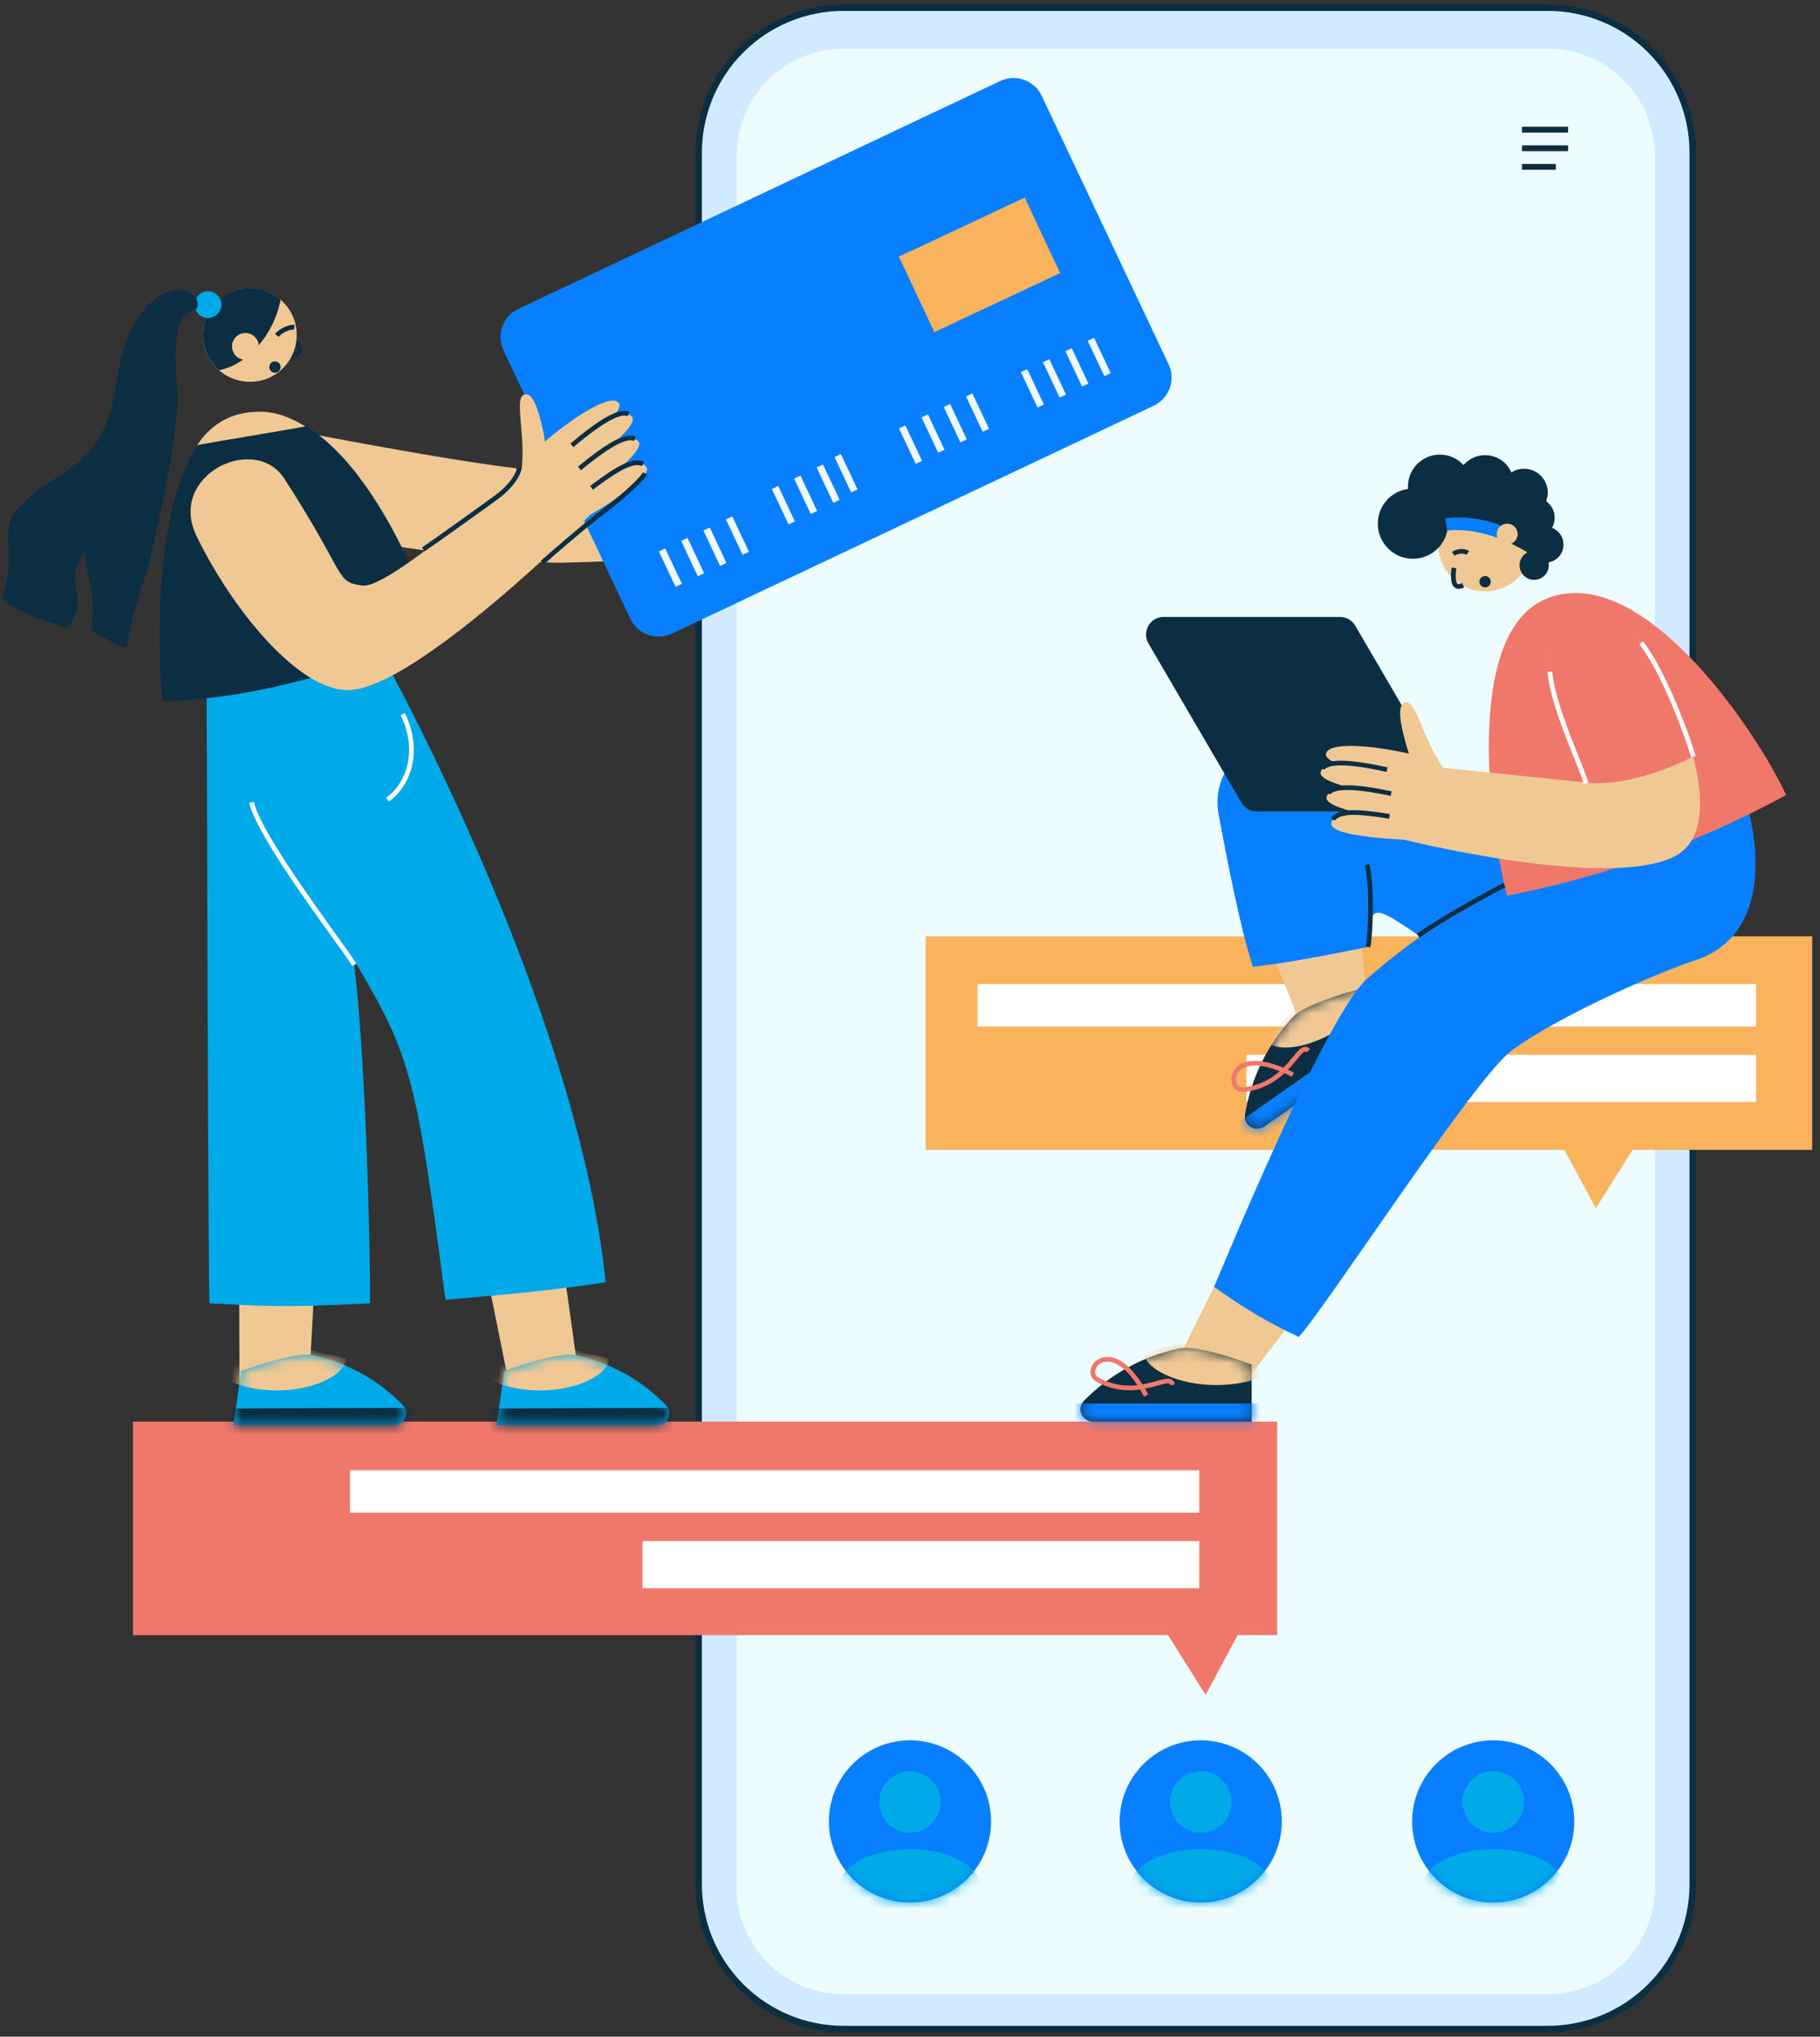 <?xml version="1.0" encoding="UTF-8"?> <svg xmlns="http://www.w3.org/2000/svg" width="177" height="198" viewBox="0 0 177 198" fill="none"><rect x="0" y="0" width="177" height="198" fill="#333333" stroke="none"/> <path d="M150.557 0.745H82.016C74.246 0.745 67.948 7.044 67.948 14.813V183.188C67.948 190.958 74.246 197.257 82.016 197.257H150.557C158.327 197.257 164.625 190.958 164.625 183.188V14.813C164.625 7.044 158.327 0.745 150.557 0.745Z" fill="#D2EAFF"></path> <path d="M150.556 197.571H82.016C78.202 197.567 74.546 196.05 71.85 193.354C69.153 190.657 67.636 187.001 67.632 183.187V14.813C67.636 10.999 69.153 7.343 71.85 4.647C74.546 1.95 78.202 0.433 82.016 0.429H150.556C154.37 0.433 158.026 1.95 160.722 4.647C163.419 7.343 164.936 10.999 164.94 14.813V183.187C164.936 187.001 163.419 190.657 160.722 193.354C158.026 196.05 154.37 197.567 150.556 197.571V197.571ZM82.016 1.06C78.37 1.064 74.874 2.515 72.296 5.093C69.718 7.671 68.267 11.167 68.263 14.813V183.187C68.267 186.834 69.717 190.329 72.295 192.908C74.874 195.486 78.369 196.936 82.016 196.94H150.556C154.203 196.936 157.698 195.486 160.277 192.908C162.855 190.329 164.305 186.834 164.309 183.187V14.813C164.305 11.166 162.855 7.671 160.277 5.092C157.698 2.514 154.203 1.064 150.556 1.06H82.016Z" fill="#0C2E43"></path> <path d="M150.556 4.739H82.016C80.653 4.739 79.303 5.007 78.044 5.529C76.785 6.05 75.641 6.815 74.677 7.779C73.713 8.743 72.949 9.887 72.428 11.146C71.906 12.405 71.638 13.755 71.638 15.118V183.493C71.638 184.856 71.906 186.205 72.428 187.464C72.949 188.724 73.713 189.868 74.677 190.832C75.641 191.796 76.785 192.56 78.044 193.082C79.303 193.603 80.653 193.872 82.016 193.872H150.556C153.309 193.872 155.949 192.778 157.895 190.832C159.842 188.885 160.935 186.245 160.935 183.493V15.118C160.935 12.365 159.842 9.725 157.895 7.779C155.949 5.832 153.309 4.739 150.556 4.739Z" fill="#ECFCFF"></path> <path d="M152.5 12.323H148.017V12.888H152.5V12.323Z" fill="#0C2E43"></path> <path d="M152.5 14.131H148.018V14.696H152.5V14.131Z" fill="#0C2E43"></path> <path d="M151.308 15.939H148.018V16.504H151.308V15.939Z" fill="#0C2E43"></path> <path d="M90.026 91.027H176.241V111.786H158.773L155.195 117.462L152.149 111.786H90.026V91.027Z" fill="#F9B35D"></path> <path d="M170.778 95.664H95.064V99.794H170.778V95.664Z" fill="white"></path> <path d="M170.777 102.547H121.219V107.136H170.777V102.547Z" fill="white"></path> <path d="M12.928 138.203V158.961H113.591L117.25 164.766L120.364 158.961H124.209V138.203H12.928Z" fill="#F0786B"></path> <path d="M116.631 142.929H34.034V147.058H116.631V142.929Z" fill="white"></path> <path d="M116.631 149.812H62.484V154.4H116.631V149.812Z" fill="white"></path> <path d="M26.26 50.68C34.523 52.983 50.298 54.776 54.58 54.703C62.248 54.566 72.889 53.721 72.889 53.721L72.983 45.812L69.722 46.345C69.722 46.345 57.675 45.89 53.265 45.783C49.227 45.691 37.403 43.543 28.859 41.92C26.447 41.463 21.779 49.432 26.26 50.68Z" fill="#F0C894"></path> <path d="M69.134 46.948C72.075 44.158 73.169 39.523 74.346 40.642C75.283 41.535 72.392 46.996 72.392 46.996L69.134 46.948Z" fill="#F0C894"></path> <path d="M72.879 45.418C77.036 44.963 81.423 45.236 81.17 46.506C80.916 47.776 72.783 47.871 72.783 47.871L72.879 45.418Z" fill="#F0C894"></path> <path d="M72.926 47.343C77.22 46.85 81.742 47.082 81.469 48.356C81.196 49.63 72.804 49.802 72.804 49.802L72.926 47.343Z" fill="#F0C894"></path> <path d="M81.164 47.955C80.539 46.936 76.462 47.297 75.121 47.415L75.081 46.96C79.074 46.607 81.009 46.833 81.552 47.718L81.164 47.955Z" fill="#0C2E43"></path> <path d="M72.31 49.59C76.469 49.135 80.856 49.41 80.601 50.678C80.346 51.946 72.216 52.043 72.216 52.043L72.31 49.59Z" fill="#F0C894"></path> <path d="M80.295 50.276C79.679 49.254 75.733 49.577 74.436 49.683L74.399 49.228C78.271 48.911 80.151 49.154 80.684 50.039L80.295 50.276Z" fill="#0C2E43"></path> <path d="M72.01 51.682C75.685 51.391 80.119 51.874 79.826 53.131C79.533 54.389 72.32 53.72 72.32 53.72L72.01 51.682Z" fill="#F0C894"></path> <path d="M79.531 52.738C79.065 51.889 77.103 51.789 74.314 51.901L74.294 51.446C77.422 51.322 79.347 51.457 79.929 52.518L79.531 52.738Z" fill="#0C2E43"></path> <path d="M23.292 134.63L23.23 115.068H31.105L30.204 131.833L23.292 134.63Z" fill="#F0C894"></path> <path d="M49.513 134.587L44.075 107.677L52.508 106.77L55.999 131.743L49.513 134.587Z" fill="#F0C894"></path> <path d="M20.095 67.704C20.129 70.738 20.217 120.784 20.369 126.7C25.325 126.953 27.448 127.155 35.993 126.7C35.993 119.722 35.538 102.506 34.394 93.291C40.108 102.795 40.493 105.022 43.325 126.359C51.078 125.714 55.295 125.216 58.898 124.652C56.812 103.971 44.943 78.211 37.661 64.615C30.035 65.627 26.946 66.278 20.095 67.704Z" fill="#00A9E7"></path> <path d="M23.585 40.188C33.511 38.186 40.976 56.193 42.493 61.957C32.785 65.312 25.2 67.89 15.796 68.176C15.29 63.319 14.424 42.036 23.585 40.188Z" fill="#0C2E43"></path> <path d="M24.323 40.076C25.606 39.958 27.132 39.909 29.699 41.449C28.282 41.741 20.959 42.931 19.169 43.269C20.799 40.857 22.85 40.211 24.323 40.076Z" fill="#F0C894"></path> <path d="M55.999 131.744C59.336 132.456 62.386 134.146 64.759 136.598C64.918 136.762 65.024 136.97 65.064 137.196C65.105 137.421 65.077 137.653 64.986 137.862C64.894 138.072 64.742 138.249 64.549 138.372C64.356 138.495 64.13 138.557 63.902 138.552H48.291L49.038 133.277C49.038 133.277 54.148 131.359 55.999 131.744Z" fill="#00A9E7"></path> <mask id="mask0_634_1023" style="mask-type:luminance" maskUnits="userSpaceOnUse" x="48" y="131" width="18" height="8"> <path d="M55.999 131.743C59.336 132.455 62.386 134.145 64.759 136.597C64.918 136.762 65.024 136.97 65.065 137.195C65.105 137.42 65.078 137.652 64.986 137.861C64.894 138.071 64.742 138.248 64.549 138.371C64.356 138.494 64.13 138.556 63.902 138.551H48.291L49.038 133.277C49.038 133.277 54.148 131.358 55.999 131.743Z" fill="white"></path> </mask> <g mask="url(#mask0_634_1023)"> <path d="M59.227 132.077C59.227 134.049 54.035 136.15 49.064 134.686C44.093 133.222 53.126 130.568 53.126 130.568L59.227 132.077Z" fill="#F0C894"></path> <path d="M45.981 139.556L66.004 139.479L65.994 136.859L45.971 136.936L45.981 139.556Z" fill="#0C2E43"></path> </g> <path d="M28.297 34.78L28.243 34.325C28.698 34.269 28.895 34.153 28.928 34.065C28.988 33.903 28.665 33.55 28.526 33.399L28.443 33.307L28.784 33.003L28.862 33.088C29.104 33.354 29.511 33.797 29.355 34.22C29.245 34.523 28.9 34.71 28.297 34.78Z" fill="#0C2E43"></path> <path d="M26.98 36.253C29.014 34.777 29.467 31.932 27.991 29.898C26.515 27.863 23.67 27.41 21.636 28.886C19.601 30.362 19.148 33.208 20.624 35.242C22.1 37.276 24.946 37.729 26.98 36.253Z" fill="#F0C894"></path> <path d="M21.317 35.99C20.407 35.198 19.848 34.077 19.765 32.872C19.681 31.668 20.08 30.48 20.872 29.57C21.664 28.66 22.786 28.101 23.99 28.018C25.194 27.934 26.382 28.333 27.292 29.125C26.629 32.558 24.108 35.428 21.317 35.99Z" fill="#0C2E43"></path> <path d="M23.868 34.981C24.588 34.981 25.171 34.397 25.171 33.678C25.171 32.958 24.588 32.375 23.868 32.375C23.149 32.375 22.565 32.958 22.565 33.678C22.565 34.397 23.149 34.981 23.868 34.981Z" fill="#F0C894"></path> <path d="M21.15 30.535C21.659 30.027 21.659 29.202 21.15 28.693C20.641 28.184 19.816 28.184 19.307 28.693C18.798 29.202 18.798 30.027 19.307 30.535C19.816 31.044 20.641 31.044 21.15 30.535Z" fill="#00A9E7"></path> <path d="M19.099 28.987C17.365 26.985 13.656 28.743 12.058 33.856C10.976 37.315 11.377 39.743 9.555 42.718C7.557 45.979 3.575 46.909 1.433 49.864C-0.052 51.911 1.693 53.985 0.188 58.169C1.99 59.889 4.739 60.265 6.483 61.127C9.201 57.676 5.737 57.12 8.265 53.618C8.19 55.907 9.429 57.019 8.872 61.24C10.491 62.176 11.223 62.809 12.335 62.985C12.918 58.991 14.089 56.47 14.511 54.694C15.471 50.648 17.518 41.418 17.241 37.956C16.912 33.861 16.95 30.523 18.796 30.202C19.541 30.075 19.099 28.987 19.099 28.987Z" fill="#0C2E43"></path> <path d="M27.098 32.753L26.746 32.463C27.108 32.023 27.936 31.553 28.634 31.573L28.623 32.028C28.084 32.016 27.384 32.399 27.098 32.753Z" fill="#0C2E43"></path> <path d="M27.292 35.684C27.292 35.793 27.259 35.9 27.199 35.99C27.139 36.081 27.052 36.151 26.952 36.193C26.851 36.235 26.741 36.246 26.634 36.224C26.527 36.203 26.429 36.151 26.352 36.074C26.275 35.997 26.222 35.898 26.201 35.792C26.18 35.685 26.191 35.574 26.233 35.474C26.274 35.373 26.345 35.287 26.435 35.227C26.526 35.166 26.632 35.134 26.741 35.134C26.887 35.134 27.027 35.192 27.131 35.295C27.234 35.398 27.292 35.538 27.292 35.684V35.684Z" fill="#0C2E43"></path> <path d="M34.253 93.9C34.115 93.63 33.381 92.611 32.452 91.322C29.602 87.361 24.831 80.729 24.243 78.061L24.687 77.962C25.255 80.541 30.177 87.381 32.821 91.056C33.834 92.465 34.505 93.395 34.658 93.695L34.253 93.9Z" fill="white"></path> <path d="M65.344 61.597L112.198 39.446C112.558 39.276 112.881 39.036 113.149 38.741C113.417 38.446 113.624 38.101 113.759 37.726C113.893 37.35 113.952 36.953 113.933 36.554C113.914 36.156 113.816 35.766 113.646 35.406L101.313 9.323C100.969 8.595 100.349 8.034 99.591 7.763C98.833 7.492 97.999 7.533 97.271 7.877L50.415 30.026C49.687 30.37 49.125 30.989 48.853 31.747C48.582 32.505 48.623 33.34 48.967 34.068L61.301 60.151C61.472 60.511 61.712 60.835 62.007 61.103C62.302 61.37 62.648 61.577 63.023 61.712C63.398 61.846 63.797 61.905 64.195 61.885C64.593 61.865 64.984 61.767 65.344 61.597Z" fill="#087FFF"></path> <path d="M106.398 32.835L108.017 36.273L107.399 36.564L105.78 33.127L106.398 32.835Z" fill="#EEF8FE"></path> <path d="M104.233 33.852L105.852 37.29L105.234 37.581L103.615 34.143L104.233 33.852Z" fill="#EEF8FE"></path> <path d="M102.049 34.921L103.668 38.359L103.05 38.65L101.43 35.212L102.049 34.921Z" fill="#EEF8FE"></path> <path d="M99.903 35.885L101.522 39.323L100.903 39.614L99.284 36.176L99.903 35.885Z" fill="#EEF8FE"></path> <path d="M94.569 38.25L96.188 41.688L95.57 41.979L93.951 38.541L94.569 38.25Z" fill="#EEF8FE"></path> <path d="M92.403 39.275L94.022 42.712L93.403 43.003L91.784 39.566L92.403 39.275Z" fill="#EEF8FE"></path> <path d="M90.238 40.283L91.857 43.721L91.239 44.012L89.62 40.574L90.238 40.283Z" fill="#EEF8FE"></path> <path d="M88.049 41.362L89.668 44.8L89.05 45.091L87.43 41.654L88.049 41.362Z" fill="#EEF8FE"></path> <path d="M82.778 47.868L81.159 44.43L81.778 44.139L83.397 47.577L82.778 47.868Z" fill="#EEF8FE"></path> <path d="M76.685 50.975L75.066 47.537L75.685 47.246L77.303 50.684L76.685 50.975Z" fill="#EEF8FE"></path> <path d="M78.849 49.966L77.231 46.528L77.849 46.237L79.468 49.675L78.849 49.966Z" fill="#EEF8FE"></path> <path d="M81.039 48.885L79.42 45.448L80.038 45.157L81.657 48.594L81.039 48.885Z" fill="#EEF8FE"></path> <path d="M65.698 57.048L64.079 53.61L64.698 53.319L66.316 56.757L65.698 57.048Z" fill="#EEF8FE"></path> <path d="M67.864 56.023L66.246 52.585L66.864 52.294L68.483 55.732L67.864 56.023Z" fill="#EEF8FE"></path> <path d="M70.029 55.014L68.41 51.577L69.028 51.286L70.647 54.723L70.029 55.014Z" fill="#EEF8FE"></path> <path d="M72.219 53.934L70.599 50.497L71.218 50.206L72.837 53.643L72.219 53.934Z" fill="#EEF8FE"></path> <path d="M90.867 32.286L103.1 26.544L99.657 19.21L89.171 24.133L87.415 24.934L90.867 32.286Z" fill="#F9B35D"></path> <path d="M37.825 77.923L37.558 77.555C39.874 75.868 40.463 72.493 38.959 69.531L39.364 69.326C40.971 72.487 40.323 76.103 37.825 77.923Z" fill="white"></path> <path d="M19.122 52.132C22.632 59.335 29.054 67.149 33.867 67.091C40.47 67.009 57.53 49.916 57.53 49.916L53.09 43.369L50.715 45.671C50.715 45.671 37.957 57.31 35.228 56.923C32.549 56.544 33.862 56.147 27.659 46.541C24.767 42.057 16.235 46.21 19.122 52.132Z" fill="#F0C894"></path> <path d="M50.587 46.502C51.407 42.532 49.658 38.103 51.263 38.348C52.542 38.544 53.291 44.684 53.291 44.684L50.587 46.502Z" fill="#F0C894"></path> <path d="M52.786 43.106C55.941 40.359 59.697 38.076 60.218 39.263C60.74 40.449 54.113 45.178 54.113 45.178L52.786 43.106Z" fill="#F0C894"></path> <path d="M53.924 44.658C57.168 41.802 61.012 39.409 61.516 40.611C62.019 41.814 55.228 46.746 55.228 46.746L53.924 44.658Z" fill="#F0C894"></path> <path d="M55.767 43.465L55.474 43.117C58.55 40.538 60.269 39.628 61.218 40.04L61.036 40.458C59.94 39.978 56.8 42.598 55.767 43.465Z" fill="#0C2E43"></path> <path d="M54.705 46.856C57.862 44.109 61.617 41.827 62.138 43.014C62.658 44.2 56.032 48.929 56.032 48.929L54.705 46.856Z" fill="#F0C894"></path> <path d="M56.501 45.718L56.211 45.366C59.208 42.901 60.889 42.02 61.834 42.446L61.649 42.862C60.56 42.372 57.505 44.89 56.501 45.718Z" fill="#0C2E43"></path> <path d="M55.65 48.744C58.502 46.406 62.417 44.27 62.895 45.469C63.373 46.667 57.07 50.239 57.07 50.239L55.65 48.744Z" fill="#F0C894"></path> <path d="M57.666 47.604L57.391 47.242C59.887 45.353 61.545 44.359 62.629 44.904L62.426 45.312C61.558 44.884 59.896 45.92 57.666 47.604Z" fill="#0C2E43"></path> <path d="M41.288 53.601L41.039 53.22C41.798 52.727 47.641 48.556 48.465 47.911C49.42 47.162 50.214 46.091 50.27 45.465L50.725 45.507C50.646 46.363 49.663 47.546 48.753 48.269C47.917 48.917 42.045 53.105 41.288 53.601Z" fill="#0C2E43"></path> <path d="M52.885 54.873L52.581 54.537C53.32 53.859 56.557 51.085 57.587 50.29L57.739 50.173C58.861 49.315 61.844 47.035 62.537 45.911L62.924 46.15C62.186 47.344 59.263 49.58 58.017 50.534L57.865 50.651C56.841 51.441 53.624 54.199 52.885 54.873Z" fill="#0C2E43"></path> <path d="M130.659 121.978L121.707 133.556L115.13 131.039L122.392 116.353L130.659 121.978Z" fill="#F0C894"></path> <path d="M114.664 131.091C111.149 131.838 107.934 133.606 105.421 136.174C104.663 136.943 105.232 138.204 106.331 138.204H121.729V132.658C121.729 132.658 116.619 130.683 114.664 131.091Z" fill="#0C2E43"></path> <mask id="mask1_634_1023" style="mask-type:luminance" maskUnits="userSpaceOnUse" x="105" y="131" width="17" height="8"> <path d="M114.663 131.09C111.149 131.837 107.934 133.606 105.421 136.174C104.663 136.943 105.231 138.203 106.331 138.203H121.729V132.657C121.729 132.657 116.619 130.682 114.663 131.09Z" fill="white"></path> </mask> <g mask="url(#mask1_634_1023)"> <path d="M111.247 131.45C111.247 133.508 116.752 135.67 122.005 134.125C127.258 132.581 117.695 129.855 117.695 129.855L111.247 131.45Z" fill="#F0C894"></path> <path d="M125.275 136.441H104.106V139.168H125.275V136.441Z" fill="#087FFF"></path> </g> <path d="M111.263 135.781C111.132 135.531 111.002 135.298 110.873 135.081C109.413 135.301 107.92 135.035 106.626 134.323C106.419 134.218 106.253 134.049 106.151 133.84C106.05 133.632 106.02 133.396 106.065 133.169C106.171 132.548 106.722 132.042 107.403 131.934C108.932 131.693 110.285 133.299 111.101 134.585C111.569 134.498 112.032 134.387 112.489 134.253C113.206 134.055 113.68 133.923 113.994 134.133C114.068 134.187 114.13 134.257 114.174 134.338C114.218 134.419 114.244 134.509 114.248 134.601L113.793 134.654C113.784 134.579 113.766 134.531 113.736 134.511C113.596 134.417 113.094 134.557 112.607 134.692C112.251 134.79 111.828 134.909 111.351 134.995C111.474 135.206 111.58 135.398 111.665 135.562L111.263 135.781ZM107.686 132.369C107.614 132.369 107.541 132.375 107.469 132.386C107.24 132.414 107.025 132.511 106.853 132.666C106.681 132.82 106.561 133.024 106.509 133.249C106.48 133.383 106.497 133.522 106.557 133.645C106.617 133.768 106.717 133.867 106.84 133.926C107.988 134.563 109.308 134.819 110.611 134.658C109.337 132.701 108.261 132.369 107.686 132.369Z" fill="#F0786B"></path> <path d="M131.543 83.279L132.908 96.862L126.078 98.578L121.062 85.736L131.543 83.279Z" fill="#F0C894"></path> <path d="M125.726 98.887C123.278 101.516 121.662 104.81 121.08 108.356C120.902 109.417 122.089 110.127 122.993 109.493L135.595 100.653L132.41 96.102C132.41 96.102 127.091 97.431 125.726 98.887Z" fill="#0C2E43"></path> <mask id="mask2_634_1023" style="mask-type:luminance" maskUnits="userSpaceOnUse" x="121" y="96" width="15" height="14"> <path d="M125.726 98.888C123.278 101.517 121.662 104.811 121.08 108.356C120.902 109.418 122.089 110.128 122.993 109.494L135.595 100.654L132.409 96.103C132.409 96.103 127.091 97.432 125.726 98.888Z" fill="white"></path> </mask> <g mask="url(#mask2_634_1023)"> <path d="M123.14 101.142C124.321 102.827 130.07 101.435 133.485 97.154C136.899 92.873 127.502 96.133 127.502 96.133L123.14 101.142Z" fill="#F0C894"></path> <path d="M137.484 97.166L120.154 109.323L121.72 111.556L139.051 99.399L137.484 97.166Z" fill="#087FFF"></path> </g> <path d="M120.857 106.157C120.651 106.158 120.448 106.099 120.274 105.987C120.1 105.875 119.963 105.715 119.879 105.526C119.753 105.225 119.722 104.893 119.791 104.575C119.861 104.257 120.026 103.967 120.266 103.746C121.379 102.671 123.406 103.209 124.816 103.793C125.149 103.453 125.465 103.096 125.761 102.724C126.235 102.151 126.546 101.77 126.925 101.762C127.017 101.765 127.107 101.787 127.189 101.828C127.271 101.869 127.344 101.927 127.401 101.999L127.061 102.302C127.03 102.26 126.985 102.231 126.934 102.219C126.764 102.219 126.433 102.625 126.113 103.015C125.878 103.302 125.599 103.64 125.261 103.989C125.482 104.091 125.68 104.188 125.845 104.273L125.636 104.676C125.384 104.547 125.144 104.431 124.915 104.327C123.846 105.348 122.471 105.988 121.001 106.148C120.954 106.154 120.906 106.157 120.857 106.157V106.157ZM122.082 103.578C121.24 103.578 120.791 103.869 120.581 104.071C120.409 104.225 120.289 104.429 120.237 104.654C120.185 104.879 120.204 105.114 120.29 105.329C120.342 105.458 120.436 105.565 120.557 105.633C120.678 105.701 120.819 105.725 120.956 105.702C122.262 105.564 123.49 105.016 124.465 104.136C123.441 103.73 122.666 103.587 122.082 103.587V103.578Z" fill="#F0786B"></path> <path d="M118.074 125.096C120.648 126.99 123.405 128.622 126.304 129.967C128.63 127.576 143.469 104.699 147.022 102.119C152.027 98.478 161.736 94.372 164.819 93.372C172.607 90.844 170.787 81.136 169.877 78.204C166.134 79.012 152.533 84.523 149.854 84.321C145.96 86.04 138.746 89.978 132.965 95.141C129.071 98.615 119.712 121.228 118.074 125.096Z" fill="#087FFF"></path> <path d="M121.854 93.991C124.692 93.676 128.348 93.011 133.046 92.056C133.285 87.898 133.284 87.734 138.138 91.052C141.533 89.478 150.057 86.217 153.546 84.966C150.209 81.325 130.5 71.845 126.025 71.541C121.551 71.238 117.683 74.727 118.517 79.199C119.351 83.67 120.641 90.351 121.854 93.991Z" fill="#087FFF"></path> <path d="M150.554 58.136C160.026 54.554 171.269 71.853 173.699 77.297C164.666 82.178 155.8 85.273 146.56 87.075C145.277 82.367 141.813 61.443 150.554 58.136Z" fill="#F0786B"></path> <path d="M133.267 92.106L132.824 92.004C133.066 90.943 133.238 85.878 132.724 84.135L133.16 84.006C133.697 85.846 133.525 90.988 133.267 92.106Z" fill="#0C2E43"></path> <path d="M131.799 60.825C131.491 60.298 130.928 59.975 130.318 59.975H113.17C111.846 59.975 111.022 61.411 111.69 62.554L120.736 78.036C121.043 78.562 121.606 78.886 122.216 78.886H139.363C140.687 78.886 141.511 77.45 140.843 76.307L131.799 60.825Z" fill="#0C2E43"></path> <path d="M159.603 62.496C164.067 69.15 168.126 80.654 162.817 83.278C156.155 86.573 136.286 81.568 136.286 81.568L137.164 73.708L140.339 74.638L154.098 76.056C154.098 76.056 152.885 73.386 150.716 65.309C149.378 60.321 155.692 56.663 159.603 62.496Z" fill="#F0C894"></path> <path d="M159.246 62.003C162.024 65.855 164.076 70.169 164.669 73.558C158.007 76.852 154.098 76.057 154.098 76.057C154.098 76.057 152.885 73.388 150.715 65.31C149.378 60.323 155.227 56.426 159.246 62.003Z" fill="#F0786B"></path> <path d="M140.845 75.31C138.267 72.179 137.752 67.445 136.446 68.411C135.406 69.18 137.604 74.963 137.604 74.963L140.845 75.31Z" fill="#F0C894"></path> <path d="M137.317 73.332C133.245 72.37 128.859 72.102 128.954 73.391C129.05 74.68 137.109 75.776 137.109 75.776L137.317 73.332Z" fill="#F0C894"></path> <path d="M137.035 75.237C132.834 74.219 128.317 73.894 128.432 75.191C128.548 76.488 136.853 77.691 136.853 77.691L137.035 75.237Z" fill="#F0C894"></path> <path d="M134.846 75.038C133.531 74.756 129.537 73.896 128.778 74.832L128.423 74.548C129.07 73.738 131.017 73.752 134.946 74.594L134.846 75.038Z" fill="#0C2E43"></path> <path d="M137.368 77.541C133.295 76.581 128.91 76.311 129.006 77.602C129.101 78.892 137.16 79.984 137.16 79.984L137.368 77.541Z" fill="#F0C894"></path> <path d="M135.246 77.373C133.972 77.108 130.089 76.302 129.359 77.241L129.001 76.96C129.64 76.146 131.535 76.137 135.339 76.927L135.246 77.373Z" fill="#0C2E43"></path> <path d="M137.409 79.655C133.796 78.915 129.338 78.848 129.473 80.132C129.608 81.415 136.85 81.639 136.85 81.639L137.409 79.655Z" fill="#F0C894"></path> <path d="M129.816 79.778L129.447 79.513C130.155 78.528 132.082 78.631 135.17 79.139L135.096 79.595C132.332 79.133 130.381 78.992 129.816 79.778Z" fill="#0C2E43"></path> <path d="M144.431 57.493C146.944 57.493 148.981 55.456 148.981 52.942C148.981 50.429 146.944 48.392 144.431 48.392C141.918 48.392 139.88 50.429 139.88 52.942C139.88 55.456 141.918 57.493 144.431 57.493Z" fill="#F0C894"></path> <path d="M138.054 91.153L137.786 90.785C139.938 89.221 144.724 86.58 146.206 85.846L146.409 86.252C144.936 86.983 140.185 89.605 138.054 91.153Z" fill="#0C2E43"></path> <path d="M154.024 76.203C153.851 75.596 153.47 74.639 153.028 73.539C152.079 71.176 150.777 67.938 150.488 65.335L150.943 65.284C151.226 67.825 152.513 71.03 153.453 73.369C153.899 74.481 154.284 75.442 154.465 76.08L154.024 76.203Z" fill="white"></path> <path d="M164.448 73.608C164.135 72.243 161.549 65.202 159.427 62.644L159.777 62.353C161.942 64.964 164.575 72.126 164.891 73.507L164.448 73.608Z" fill="white"></path> <path d="M146.397 48.995C147.483 47.909 147.483 46.149 146.397 45.063C145.311 43.977 143.551 43.977 142.465 45.063C141.379 46.149 141.379 47.909 142.465 48.995C143.551 50.081 145.311 50.081 146.397 48.995Z" fill="#0C2E43"></path> <path d="M137.409 54.321C139.294 54.321 140.822 52.793 140.822 50.908C140.822 49.023 139.294 47.495 137.409 47.495C135.525 47.495 133.996 49.023 133.996 50.908C133.996 52.793 135.525 54.321 137.409 54.321Z" fill="#0C2E43"></path> <path d="M150.303 54.695C151.271 54.695 152.056 53.91 152.056 52.942C152.056 51.973 151.271 51.188 150.303 51.188C149.334 51.188 148.549 51.973 148.549 52.942C148.549 53.91 149.334 54.695 150.303 54.695Z" fill="#0C2E43"></path> <path d="M149.203 52.325C150.302 52.325 151.193 51.434 151.193 50.335C151.193 49.236 150.302 48.345 149.203 48.345C148.104 48.345 147.213 49.236 147.213 50.335C147.213 51.434 148.104 52.325 149.203 52.325Z" fill="#0C2E43"></path> <path d="M149.203 56.372C149.987 56.372 150.623 55.736 150.623 54.952C150.623 54.168 149.987 53.532 149.203 53.532C148.419 53.532 147.783 54.168 147.783 54.952C147.783 55.736 148.419 56.372 149.203 56.372Z" fill="#0C2E43"></path> <path d="M148.214 50.184C149.488 50.184 150.521 49.151 150.521 47.876C150.521 46.602 149.488 45.569 148.214 45.569C146.94 45.569 145.907 46.602 145.907 47.876C145.907 49.151 146.94 50.184 148.214 50.184Z" fill="#0C2E43"></path> <path d="M140.029 50.4C141.742 50.4 143.131 49.011 143.131 47.298C143.131 45.584 141.742 44.196 140.029 44.196C138.316 44.196 136.927 45.584 136.927 47.298C136.927 49.011 138.316 50.4 140.029 50.4Z" fill="#0C2E43"></path> <path d="M139.88 51.7C143.131 50.859 146.726 52.528 149.203 54.09C149.535 52.464 148.214 48.799 148.214 48.799L145.297 47.627H141.377C141.377 47.627 140.385 50.764 139.88 51.7Z" fill="#0C2E43"></path> <path d="M146.1 52.458C145.13 52.024 142.62 51.313 140.741 51.593L140.562 50.394C142.864 50.051 145.264 50.759 146.209 51.182L146.1 52.458Z" fill="#087FFF"></path> <path d="M141.479 54.027L141.2 53.668C141.599 53.357 142.362 53.239 142.868 53.554L142.626 53.938C142.3 53.737 141.744 53.824 141.479 54.027Z" fill="#0C2E43"></path> <path d="M141.874 57.247C141.73 57.249 141.59 57.204 141.475 57.118C141.127 56.857 141.033 56.238 141.171 55.172L141.626 55.233C141.475 56.405 141.66 56.689 141.749 56.749C141.839 56.81 141.975 56.793 142.204 56.695L142.386 57.112C142.226 57.192 142.052 57.238 141.874 57.247V57.247Z" fill="#0C2E43"></path> <path d="M144.981 56.55C144.981 56.659 144.949 56.766 144.889 56.856C144.828 56.947 144.742 57.017 144.641 57.059C144.541 57.101 144.43 57.112 144.323 57.09C144.217 57.069 144.118 57.017 144.041 56.94C143.964 56.863 143.912 56.765 143.891 56.658C143.869 56.551 143.88 56.44 143.922 56.34C143.964 56.239 144.034 56.153 144.125 56.093C144.215 56.032 144.322 56 144.431 56C144.503 56 144.575 56.014 144.642 56.041C144.709 56.069 144.769 56.109 144.821 56.161C144.872 56.212 144.912 56.273 144.94 56.339C144.967 56.406 144.982 56.478 144.981 56.55Z" fill="#0C2E43"></path> <path d="M146.577 52.941C147.139 52.941 147.594 52.486 147.594 51.924C147.594 51.363 147.139 50.908 146.577 50.908C146.016 50.908 145.561 51.363 145.561 51.924C145.561 52.486 146.016 52.941 146.577 52.941Z" fill="#F0C894"></path> <path d="M30.413 131.743C33.751 132.454 36.801 134.144 39.173 136.597C39.332 136.761 39.439 136.969 39.479 137.194C39.52 137.419 39.492 137.651 39.401 137.861C39.309 138.07 39.157 138.247 38.964 138.37C38.772 138.493 38.547 138.556 38.318 138.551H22.708L23.454 133.276C23.454 133.276 28.563 131.358 30.413 131.743Z" fill="#00A9E7"></path> <mask id="mask3_634_1023" style="mask-type:luminance" maskUnits="userSpaceOnUse" x="22" y="131" width="18" height="8"> <path d="M30.413 131.743C33.751 132.454 36.801 134.144 39.173 136.597C39.332 136.761 39.439 136.969 39.479 137.194C39.52 137.419 39.492 137.651 39.401 137.861C39.309 138.07 39.157 138.248 38.964 138.37C38.772 138.493 38.547 138.556 38.318 138.551H22.708L23.454 133.277C23.454 133.277 28.563 131.358 30.413 131.743Z" fill="white"></path> </mask> <g mask="url(#mask3_634_1023)"> <path d="M33.641 132.076C33.641 134.048 28.451 136.149 23.478 134.685C18.506 133.221 27.541 130.567 27.541 130.567L33.641 132.076Z" fill="#F0C894"></path> <path d="M20.397 139.555L40.419 139.478L40.409 136.859L20.387 136.935L20.397 139.555Z" fill="#0C2E43"></path> </g> <path d="M94.073 182.647C97.153 179.568 97.153 174.575 94.073 171.496C90.994 168.416 86.001 168.416 82.922 171.496C79.843 174.575 79.843 179.568 82.922 182.647C86.001 185.726 90.994 185.726 94.073 182.647Z" fill="#087FFF"></path> <mask id="mask4_634_1023" style="mask-type:luminance" maskUnits="userSpaceOnUse" x="80" y="169" width="17" height="16"> <path d="M94.073 182.647C97.153 179.568 97.153 174.575 94.073 171.496C90.994 168.416 86.001 168.416 82.922 171.496C79.843 174.575 79.843 179.568 82.922 182.647C86.001 185.726 90.994 185.726 94.073 182.647Z" fill="white"></path> </mask> <g mask="url(#mask4_634_1023)"> <path d="M88.498 187.19C92.296 187.19 95.376 185.526 95.376 183.474C95.376 181.422 92.296 179.758 88.498 179.758C84.699 179.758 81.62 181.422 81.62 183.474C81.62 185.526 84.699 187.19 88.498 187.19Z" fill="#00A9E7"></path> </g> <path d="M88.498 178.175C90.152 178.175 91.493 176.835 91.493 175.181C91.493 173.527 90.152 172.186 88.498 172.186C86.844 172.186 85.503 173.527 85.503 175.181C85.503 176.835 86.844 178.175 88.498 178.175Z" fill="#00A9E7"></path> <path d="M122.351 182.647C125.43 179.568 125.43 174.575 122.351 171.496C119.271 168.416 114.278 168.416 111.199 171.496C108.12 174.575 108.12 179.568 111.199 182.647C114.278 185.726 119.271 185.726 122.351 182.647Z" fill="#087FFF"></path> <mask id="mask5_634_1023" style="mask-type:luminance" maskUnits="userSpaceOnUse" x="108" y="169" width="17" height="16"> <path d="M122.351 182.647C125.43 179.568 125.43 174.575 122.351 171.496C119.271 168.416 114.278 168.416 111.199 171.496C108.12 174.575 108.12 179.568 111.199 182.647C114.278 185.726 119.271 185.726 122.351 182.647Z" fill="white"></path> </mask> <g mask="url(#mask5_634_1023)"> <path d="M116.775 187.19C120.574 187.19 123.653 185.526 123.653 183.474C123.653 181.422 120.574 179.758 116.775 179.758C112.977 179.758 109.897 181.422 109.897 183.474C109.897 185.526 112.977 187.19 116.775 187.19Z" fill="#00A9E7"></path> </g> <path d="M116.775 178.175C118.429 178.175 119.77 176.835 119.77 175.181C119.77 173.527 118.429 172.186 116.775 172.186C115.121 172.186 113.781 173.527 113.781 175.181C113.781 176.835 115.121 178.175 116.775 178.175Z" fill="#00A9E7"></path> <path d="M150.795 182.647C153.874 179.568 153.874 174.575 150.795 171.496C147.715 168.416 142.723 168.416 139.643 171.496C136.564 174.575 136.564 179.568 139.643 182.647C142.723 185.726 147.715 185.726 150.795 182.647Z" fill="#087FFF"></path> <mask id="mask6_634_1023" style="mask-type:luminance" maskUnits="userSpaceOnUse" x="137" y="169" width="17" height="16"> <path d="M150.795 182.647C153.874 179.568 153.874 174.575 150.795 171.496C147.715 168.416 142.723 168.416 139.643 171.496C136.564 174.575 136.564 179.568 139.643 182.647C142.723 185.726 147.715 185.726 150.795 182.647Z" fill="white"></path> </mask> <g mask="url(#mask6_634_1023)"> <path d="M145.219 187.19C149.018 187.19 152.097 185.526 152.097 183.474C152.097 181.422 149.018 179.758 145.219 179.758C141.421 179.758 138.342 181.422 138.342 183.474C138.342 185.526 141.421 187.19 145.219 187.19Z" fill="#00A9E7"></path> </g> <path d="M145.219 178.175C146.873 178.175 148.214 176.835 148.214 175.181C148.214 173.527 146.873 172.186 145.219 172.186C143.565 172.186 142.225 173.527 142.225 175.181C142.225 176.835 143.565 178.175 145.219 178.175Z" fill="#00A9E7"></path> </svg> 